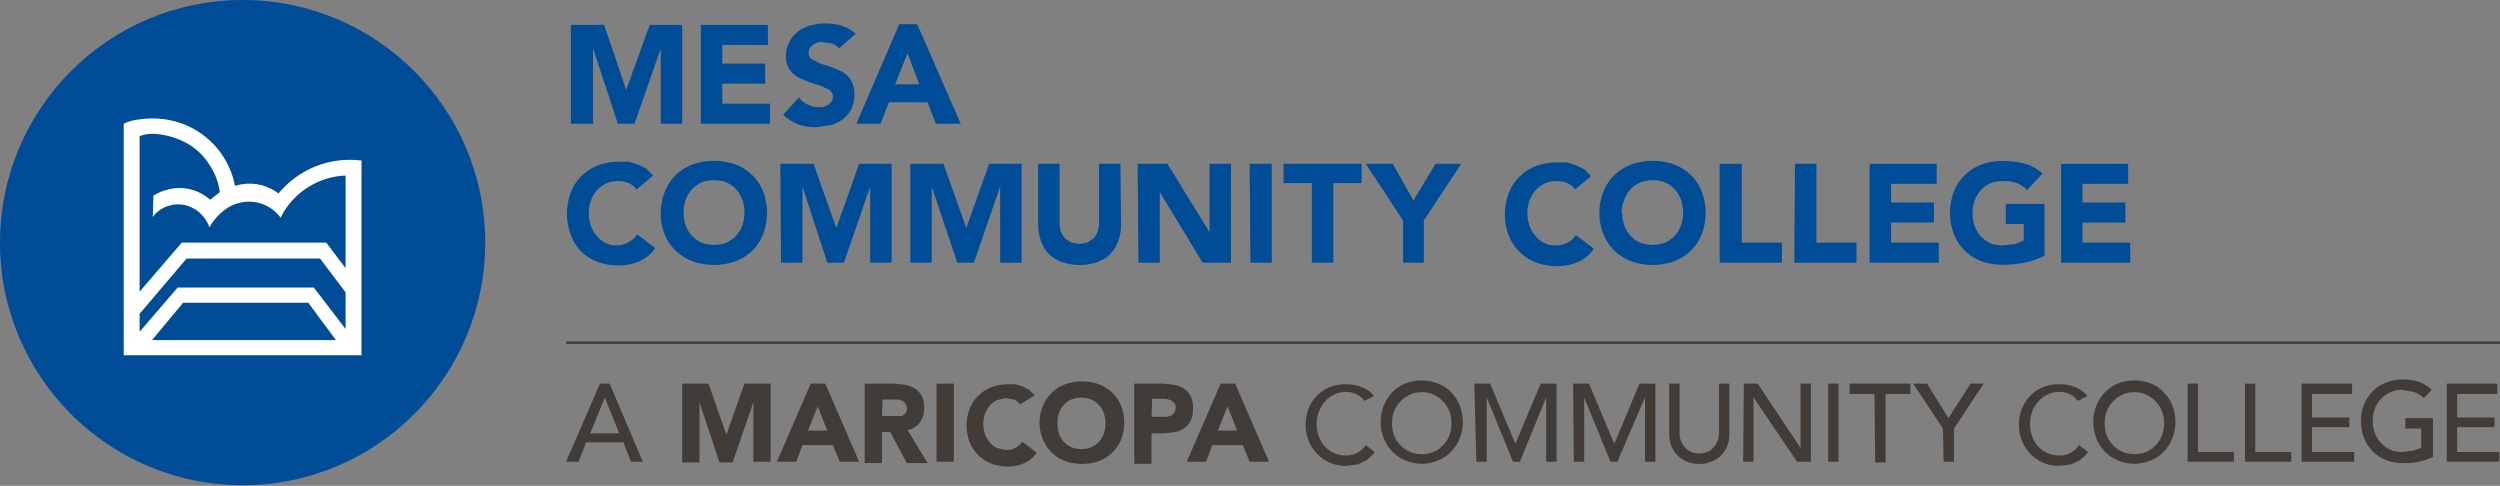 <svg id="Layer_1" data-name="Layer 1" xmlns="http://www.w3.org/2000/svg" width="361.7" height="70.3" viewBox="0 0 361.7 70.3"><rect x="0" y="0" width="361.7" height="70.3" fill="#808080" stroke="none"/><title>logo-new</title><circle cx="35.1" cy="35.1" r="35.1" fill="#004c97"/><path d="M20,17.3a6.5,6.5,0,0,0-2.1.6V51.4H52.3V23.2H52A13.3,13.3,0,0,0,40.3,28h0a6.9,6.9,0,0,0-6.3-1.1,12,12,0,0,0-9.9-9.6A13.1,13.1,0,0,0,20,17.3Zm2.1,14.1a4.4,4.4,0,0,1,2.6-1.7,4.5,4.5,0,0,1,2.5.1,5,5,0,0,1,3.1,3.1,8,8,0,0,1,2.3-2.6,5.8,5.8,0,0,1,4.6-1,5.7,5.7,0,0,1,3.4,2.2l.2-.4a11,11,0,0,1,9.2-5.7V38.8l-2.8-3.7H26.3l-6.1,7.1V19.7a5.5,5.5,0,0,1,2.6-.3,11.5,11.5,0,0,1,4,1.2,8.8,8.8,0,0,1,3.4,3.1,9.1,9.1,0,0,1,1.6,4.1l-1.4,1.1A6.7,6.7,0,0,0,26,27.2a7.4,7.4,0,0,0-3.8,1.1Zm-1.9,14L27,37.4H46.3l3.7,4.9v5.3l-4.6-6H25.7L20.2,48Zm6.3-1.6H44.6l4,5.4H22Z" fill="#fff"/><rect x="81.9" y="49.4" width="279.8" height="0.36" fill="#413c38"/><path d="M86.8,55.5h1.4l4.8,11.3H91.3L90.2,64H84.8l-1.1,2.8H81.9Zm2.8,7.2-2.1-5.2h0l-2.1,5.2Z" fill="#413c38"/><path d="M98.7,55.5h3.8l2.6,7.4h0l2.6-7.4h3.8V66.8H109V58.2h0l-3,8.7h-1.9l-2.9-8.7h0v8.7H98.7Z" fill="#413c38"/><path d="M117.3,55.5h2.1l4.9,11.3h-2.8l-1-2.4h-4.4l-.9,2.4h-2.8Zm1,3.3-1.4,3.5h2.8Z" fill="#413c38"/><path d="M125.1,55.5h4.4l1.6.2a3.9,3.9,0,0,1,1.4.6,2.8,2.8,0,0,1,.9,1.1,3.6,3.6,0,0,1,.3,1.7,3.3,3.3,0,0,1-.6,2,2.8,2.8,0,0,1-1.8,1.1l2.9,4.8h-3l-2.4-4.5h-1.2v4.5h-2.5Zm2.5,4.7h2.9l.5-.4a1.1,1.1,0,0,0,.2-.7,1.2,1.2,0,0,0-.2-.7l-.4-.4-.6-.2h-2.3Z" fill="#413c38"/><path d="M135.5,55.5H138V66.8h-2.5Z" fill="#413c38"/><path d="M147.6,58.5a2.5,2.5,0,0,0-.9-.7l-1.2-.2-1.3.3a3.1,3.1,0,0,0-1,.8,3.6,3.6,0,0,0-.7,1.2,4.4,4.4,0,0,0,0,2.9,3.6,3.6,0,0,0,.7,1.2,3.1,3.1,0,0,0,1,.8l1.3.3a2.8,2.8,0,0,0,1.4-.3,2.7,2.7,0,0,0,1-.9l2.1,1.6a4.3,4.3,0,0,1-1.8,1.5,5.6,5.6,0,0,1-2.3.5,7,7,0,0,1-2.4-.4,5.6,5.6,0,0,1-1.9-1.2,5.4,5.4,0,0,1-1.3-1.9,6.9,6.9,0,0,1,0-4.9,5.4,5.4,0,0,1,1.3-1.9,5.6,5.6,0,0,1,1.9-1.2,7,7,0,0,1,2.4-.4h1l1,.3,1,.5.8.8Z" fill="#413c38"/><path d="M150.4,61.2a6.4,6.4,0,0,1,.5-2.5,5.4,5.4,0,0,1,1.3-1.9,5.6,5.6,0,0,1,1.9-1.2,7.4,7.4,0,0,1,4.9,0,5.6,5.6,0,0,1,1.9,1.2,5.4,5.4,0,0,1,1.3,1.9,6.9,6.9,0,0,1,0,4.9,5.4,5.4,0,0,1-1.3,1.9,5.6,5.6,0,0,1-1.9,1.2,7.4,7.4,0,0,1-4.9,0,5.6,5.6,0,0,1-1.9-1.2,5.4,5.4,0,0,1-1.3-1.9A6.4,6.4,0,0,1,150.4,61.2Zm2.6,0a4.1,4.1,0,0,0,.2,1.5,3.3,3.3,0,0,0,.7,1.2,3.3,3.3,0,0,0,1.1.8,4,4,0,0,0,2.9,0,3.3,3.3,0,0,0,1.1-.8,3.3,3.3,0,0,0,.7-1.2,4.4,4.4,0,0,0,0-2.9,3.3,3.3,0,0,0-.7-1.2,3.3,3.3,0,0,0-1.1-.8,4,4,0,0,0-2.9,0,3.3,3.3,0,0,0-1.1.8,3.3,3.3,0,0,0-.7,1.2A4.2,4.2,0,0,0,153,61.2Z" fill="#413c38"/><path d="M164.1,55.5h4.2l1.7.2a3.8,3.8,0,0,1,1.4.6,2.8,2.8,0,0,1,.9,1.1,3.6,3.6,0,0,1,.3,1.7,3.9,3.9,0,0,1-.3,1.7,2.7,2.7,0,0,1-.9,1.1,3.6,3.6,0,0,1-1.3.6l-1.7.2h-1.8v4.4h-2.5Zm2.5,4.8h2.3l.6-.2.4-.4a1.3,1.3,0,0,0,.2-.7,1.1,1.1,0,0,0-.2-.7l-.5-.4-.7-.2h-2Z" fill="#413c38"/><path d="M176.6,55.5h2.1l4.9,11.3h-2.8l-1-2.4h-4.4l-.9,2.4h-2.8Zm1,3.3-1.4,3.5H179Z" fill="#413c38"/><path d="M197.4,58a3.2,3.2,0,0,0-1.2-1,3.6,3.6,0,0,0-1.5-.3,4.1,4.1,0,0,0-1.7.4,4,4,0,0,0-1.3,1,4.5,4.5,0,0,0-.9,1.5,5.3,5.3,0,0,0-.3,1.8,5,5,0,0,0,.3,1.7,4.2,4.2,0,0,0,.8,1.4,3.9,3.9,0,0,0,1.3,1,4.3,4.3,0,0,0,1.8.4,3.5,3.5,0,0,0,1.7-.4,3.7,3.7,0,0,0,1.2-1.1l1.3,1-.4.5-.8.7-1.3.6-1.7.2a5.6,5.6,0,0,1-2.4-.5,5.9,5.9,0,0,1-3.4-5.3,6.6,6.6,0,0,1,.4-2.4,5.7,5.7,0,0,1,1.2-1.9,5.4,5.4,0,0,1,1.9-1.3,6.2,6.2,0,0,1,2.4-.4,5.9,5.9,0,0,1,2.2.4,4.1,4.1,0,0,1,1.8,1.3Z" fill="#413c38"/><path d="M205.7,67.1a6.1,6.1,0,0,1-2.4-.5,5.5,5.5,0,0,1-1.9-1.3,5.8,5.8,0,0,1-1.2-1.9,6.5,6.5,0,0,1,0-4.7,5.8,5.8,0,0,1,1.2-1.9,5.5,5.5,0,0,1,1.9-1.3,6.5,6.5,0,0,1,4.8,0,5.5,5.5,0,0,1,1.9,1.3,5.8,5.8,0,0,1,1.2,1.9,6.5,6.5,0,0,1,0,4.7,5.8,5.8,0,0,1-1.2,1.9,5.5,5.5,0,0,1-1.9,1.3A6.1,6.1,0,0,1,205.7,67.1Zm0-1.4a4.1,4.1,0,0,0,3.1-1.3,4.2,4.2,0,0,0,.9-1.4,5.2,5.2,0,0,0,0-3.5,4.3,4.3,0,0,0-.9-1.4,4.2,4.2,0,0,0-6.2,0,4.3,4.3,0,0,0-.9,1.4,5.2,5.2,0,0,0,0,3.5,4.3,4.3,0,0,0,.9,1.4,4.1,4.1,0,0,0,3.1,1.3Z" fill="#413c38"/><path d="M213.3,55.5h2.3l3.6,8.6h.1l3.6-8.6h2.3V66.8h-1.5V57.5h0l-3.8,9.3h-1l-3.8-9.3h0v9.3h-1.5Z" fill="#413c38"/><path d="M227.6,55.5h2.3l3.6,8.6h.1l3.6-8.6h2.3V66.8h-1.5V57.5h0L234,66.8h-1l-3.8-9.3h0v9.3h-1.5Z" fill="#413c38"/><path d="M243,55.5v6.9a4.4,4.4,0,0,0,.1,1.1,3.2,3.2,0,0,0,.5,1,2.6,2.6,0,0,0,.9.8,3.1,3.1,0,0,0,2.7,0,2.6,2.6,0,0,0,.9-.8,3.2,3.2,0,0,0,.5-1,4.4,4.4,0,0,0,.1-1.1V55.5h1.5v7.2a4.7,4.7,0,0,1-.3,1.8,4.3,4.3,0,0,1-.9,1.4,4.1,4.1,0,0,1-1.4.9,4.8,4.8,0,0,1-3.5,0,4.1,4.1,0,0,1-1.4-.9,4.3,4.3,0,0,1-.9-1.4,4.6,4.6,0,0,1-.3-1.8V55.5Z" fill="#413c38"/><path d="M252.3,55.5h2l6.2,9.3h0V55.5h1.5V66.8h-2l-6.3-9.3h0v9.3h-1.5Z" fill="#413c38"/><path d="M264.5,55.5H266V66.8h-1.5Z" fill="#413c38"/><path d="M271.2,57h-3.6V55.5h8.8V57h-3.6v9.9h-1.5Z" fill="#413c38"/><path d="M281.1,62l-4.3-6.5h2l3.1,5,3.2-5H287L282.7,62v4.8h-1.5Z" fill="#413c38"/><path d="M300.6,58a3.2,3.2,0,0,0-1.2-1,3.6,3.6,0,0,0-1.5-.3,4.1,4.1,0,0,0-1.7.4,4,4,0,0,0-1.3,1,4.5,4.5,0,0,0-.9,1.5,5.3,5.3,0,0,0-.3,1.8,5,5,0,0,0,.3,1.7,4.2,4.2,0,0,0,.8,1.4,3.9,3.9,0,0,0,1.3,1,4.3,4.3,0,0,0,1.8.4,3.5,3.5,0,0,0,1.7-.4,3.7,3.7,0,0,0,1.2-1.1l1.3,1-.4.5-.8.7-1.3.6-1.7.2a5.6,5.6,0,0,1-2.4-.5,5.9,5.9,0,0,1-3.4-5.3,6.6,6.6,0,0,1,.4-2.4,5.7,5.7,0,0,1,1.2-1.9,5.4,5.4,0,0,1,1.9-1.3,6.2,6.2,0,0,1,2.4-.4,5.9,5.9,0,0,1,2.2.4,4.1,4.1,0,0,1,1.8,1.3Z" fill="#413c38"/><path d="M308.8,67.1a6.1,6.1,0,0,1-2.4-.5,5.5,5.5,0,0,1-1.9-1.3,5.8,5.8,0,0,1-1.2-1.9,6.5,6.5,0,0,1,0-4.7,5.8,5.8,0,0,1,1.2-1.9,5.5,5.5,0,0,1,1.9-1.3,6.5,6.5,0,0,1,4.8,0,5.5,5.5,0,0,1,1.9,1.3,5.8,5.8,0,0,1,1.2,1.9,6.5,6.5,0,0,1,0,4.7,5.8,5.8,0,0,1-1.2,1.9,5.5,5.5,0,0,1-1.9,1.3A6.1,6.1,0,0,1,308.8,67.1Zm0-1.4a4.1,4.1,0,0,0,3.1-1.3,4.2,4.2,0,0,0,.9-1.4,5.2,5.2,0,0,0,0-3.5,4.3,4.3,0,0,0-.9-1.4,4.2,4.2,0,0,0-6.2,0,4.3,4.3,0,0,0-.9,1.4,5.2,5.2,0,0,0,0,3.5,4.3,4.3,0,0,0,.9,1.4,4.1,4.1,0,0,0,3.1,1.3Z" fill="#413c38"/><path d="M316.5,55.5H318v9.9h5.2v1.4h-6.7Z" fill="#413c38"/><path d="M324.8,55.5h1.5v9.9h5.2v1.4h-6.7Z" fill="#413c38"/><path d="M333,55.5h7.3V57h-5.8v3.4h5.4v1.4h-5.4v3.6h6.1v1.4H333Z" fill="#413c38"/><path d="M352,60.5v5.6l-.9.4-1.1.3-1.2.2h-1.1a6.5,6.5,0,0,1-2.6-.5,5.5,5.5,0,0,1-3.1-3.2,6.4,6.4,0,0,1-.4-2.3,6.2,6.2,0,0,1,.4-2.4,5.8,5.8,0,0,1,1.2-1.9,5.5,5.5,0,0,1,1.9-1.3,6.1,6.1,0,0,1,2.4-.5,7,7,0,0,1,2.6.4,4.7,4.7,0,0,1,1.7,1.1l-1.1,1.2a4,4,0,0,0-1.5-.9l-1.6-.3a4.1,4.1,0,0,0-3.1,1.3,4.3,4.3,0,0,0-.9,1.4,5,5,0,0,0-.3,1.8,4.7,4.7,0,0,0,.3,1.8,4.4,4.4,0,0,0,.9,1.4,4.3,4.3,0,0,0,1.4,1,4.4,4.4,0,0,0,1.7.3l1.5-.2,1.2-.4V62H348V60.5Z" fill="#413c38"/><path d="M354,55.5h7.3V57h-5.8v3.4h5.4v1.4h-5.4v3.6h6.1v1.4H354Z" fill="#413c38"/><path d="M82.6,3.6h4.8L90.6,13h0L94,3.6h4.7V17.9H95.6V7h0L91.8,17.9H89.4L85.8,7h0V17.9H82.6Z" fill="#004c97"/><path d="M101.4,3.6h9.7V6.5h-6.6V9.2h6.2v2.9h-6.2V15h6.9v2.9H101.4Z" fill="#004c97"/><path d="M121.4,7a2.3,2.3,0,0,0-1-.7l-1.3-.2h-.7l-.7.3-.5.5a1.2,1.2,0,0,0-.2.7,1.1,1.1,0,0,0,.5,1l1.2.6,1.6.5,1.6.7a3.8,3.8,0,0,1,1.2,1.2,3.7,3.7,0,0,1,.5,2,4.6,4.6,0,0,1-.4,2.1,4.3,4.3,0,0,1-1.2,1.5,5.2,5.2,0,0,1-1.8.9l-2.1.3a7.7,7.7,0,0,1-2.6-.4,6.5,6.5,0,0,1-2.2-1.4l2.3-2.5a3.3,3.3,0,0,0,1.2,1,3.5,3.5,0,0,0,1.5.4h.8l.7-.3.5-.5a1.2,1.2,0,0,0,.2-.7,1.2,1.2,0,0,0-.5-1l-1.3-.6-1.6-.5-1.6-.7a3.9,3.9,0,0,1-1.3-1.2,3.4,3.4,0,0,1-.5-1.9,4.3,4.3,0,0,1,.5-2,4.4,4.4,0,0,1,1.2-1.5,5.3,5.3,0,0,1,1.8-.9,7.2,7.2,0,0,1,2.1-.3,8.1,8.1,0,0,1,2.4.3,5.5,5.5,0,0,1,2.1,1.2Z" fill="#004c97"/><path d="M130.1,3.5h2.6L139,17.9h-3.6l-1.2-3.1h-5.6l-1.2,3.1h-3.5Zm1.2,4.2-1.8,4.5h3.5Z" fill="#004c97"/><path d="M92.1,27.4a3.1,3.1,0,0,0-1.1-.9,3.8,3.8,0,0,0-1.6-.3,3.9,3.9,0,0,0-3,1.3,4.5,4.5,0,0,0-.9,1.5,5.6,5.6,0,0,0,0,3.7,4.6,4.6,0,0,0,.9,1.5,3.9,3.9,0,0,0,1.3,1,3.7,3.7,0,0,0,1.6.3A3.5,3.5,0,0,0,91,35a3.4,3.4,0,0,0,1.2-1.1l2.6,2a5.5,5.5,0,0,1-2.3,1.9,7.1,7.1,0,0,1-2.9.6,8.8,8.8,0,0,1-3.1-.5,7.1,7.1,0,0,1-2.4-1.5A6.8,6.8,0,0,1,82.6,34a8.7,8.7,0,0,1,0-6.2,6.8,6.8,0,0,1,1.6-2.4,7.1,7.1,0,0,1,2.4-1.5,8.8,8.8,0,0,1,3.1-.5h1.3l1.3.4,1.2.6,1,1Z" fill="#004c97"/><path d="M95.6,30.8a8.1,8.1,0,0,1,.6-3.1,6.8,6.8,0,0,1,1.6-2.4,7.1,7.1,0,0,1,2.4-1.5,9.3,9.3,0,0,1,6.2,0,7.1,7.1,0,0,1,2.4,1.5,6.8,6.8,0,0,1,1.6,2.4,8.7,8.7,0,0,1,0,6.2,6.8,6.8,0,0,1-1.6,2.4,7.1,7.1,0,0,1-2.4,1.5,9.3,9.3,0,0,1-6.2,0,7.1,7.1,0,0,1-2.4-1.5A6.8,6.8,0,0,1,96.2,34,8.1,8.1,0,0,1,95.6,30.8Zm3.3,0a5.2,5.2,0,0,0,.3,1.8,4.2,4.2,0,0,0,.9,1.5,4.1,4.1,0,0,0,1.4,1,5,5,0,0,0,3.6,0,4.1,4.1,0,0,0,1.4-1,4.2,4.2,0,0,0,.9-1.5,5.6,5.6,0,0,0,0-3.7,4.2,4.2,0,0,0-.9-1.5,4.1,4.1,0,0,0-1.4-1,5,5,0,0,0-3.6,0,4.1,4.1,0,0,0-1.4,1,4.2,4.2,0,0,0-.9,1.5A5.3,5.3,0,0,0,98.9,30.8Z" fill="#004c97"/><path d="M112.9,23.7h4.8L121,33h0l3.3-9.3h4.7V38h-3.1V27h0L122.1,38h-2.4L116.1,27h0V38h-3.1Z" fill="#004c97"/><path d="M131.7,23.7h4.8l3.3,9.3h0l3.3-9.3h4.7V38h-3.1V27h0L140.9,38h-2.4L134.8,27h0V38h-3.1Z" fill="#004c97"/><path d="M162.2,32.5a6.9,6.9,0,0,1-.4,2.3,5.1,5.1,0,0,1-1.1,1.9,5.2,5.2,0,0,1-1.9,1.2,7.9,7.9,0,0,1-5.2,0,5.2,5.2,0,0,1-1.9-1.2,5.1,5.1,0,0,1-1.1-1.9,6.9,6.9,0,0,1-.4-2.3V23.7h3.1v8.6a3.5,3.5,0,0,0,.2,1.2,2.9,2.9,0,0,0,.6,1l.9.6,1.2.2,1.1-.2.9-.6a2.9,2.9,0,0,0,.6-1,3.5,3.5,0,0,0,.2-1.2V23.7h3.1Z" fill="#004c97"/><path d="M164.6,23.7h4.3l6.1,9.9h0V23.7h3.1V38H174l-6.2-10.2h0V38h-3.1Z" fill="#004c97"/><path d="M180.8,23.7H184V38h-3.1Z" fill="#004c97"/><path d="M189.8,26.5h-4.1V23.7H197v2.8h-4.1V38h-3.1Z" fill="#004c97"/><path d="M203,31.9l-5.4-8.2h3.9l3,5.3,3.2-5.3h3.7l-5.4,8.2V38H203Z" fill="#004c97"/><path d="M227.9,27.4a3.1,3.1,0,0,0-1.1-.9,3.8,3.8,0,0,0-1.6-.3,3.9,3.9,0,0,0-3,1.3,4.5,4.5,0,0,0-.9,1.5,5.6,5.6,0,0,0,0,3.7,4.6,4.6,0,0,0,.9,1.5,3.9,3.9,0,0,0,1.3,1,3.7,3.7,0,0,0,1.6.3,3.5,3.5,0,0,0,1.7-.4,3.4,3.4,0,0,0,1.2-1.1l2.6,2a5.5,5.5,0,0,1-2.3,1.9,7.1,7.1,0,0,1-2.9.6,8.8,8.8,0,0,1-3.1-.5,7.1,7.1,0,0,1-2.4-1.5,6.8,6.8,0,0,1-1.6-2.4,8.7,8.7,0,0,1,0-6.2,6.8,6.8,0,0,1,1.6-2.4,7.1,7.1,0,0,1,2.4-1.5,8.8,8.8,0,0,1,3.1-.5h1.3l1.3.4,1.2.6,1,1Z" fill="#004c97"/><path d="M231.4,30.8a8.1,8.1,0,0,1,.6-3.1,6.8,6.8,0,0,1,1.6-2.4,7.1,7.1,0,0,1,2.4-1.5,9.3,9.3,0,0,1,6.2,0,7.1,7.1,0,0,1,2.4,1.5,6.8,6.8,0,0,1,1.6,2.4,8.7,8.7,0,0,1,0,6.2,6.8,6.8,0,0,1-1.6,2.4,7.1,7.1,0,0,1-2.4,1.5,9.3,9.3,0,0,1-6.2,0,7.1,7.1,0,0,1-2.4-1.5,6.8,6.8,0,0,1-1.6-2.4A8.1,8.1,0,0,1,231.4,30.8Zm3.3,0a5.2,5.2,0,0,0,.3,1.8,4.2,4.2,0,0,0,.9,1.5,4.1,4.1,0,0,0,1.4,1,5,5,0,0,0,3.6,0,4.1,4.1,0,0,0,1.4-1,4.2,4.2,0,0,0,.9-1.5,5.6,5.6,0,0,0,0-3.7,4.2,4.2,0,0,0-.9-1.5,4.1,4.1,0,0,0-1.4-1,5,5,0,0,0-3.6,0,4.1,4.1,0,0,0-1.4,1,4.2,4.2,0,0,0-.9,1.5A5.3,5.3,0,0,0,234.6,30.8Z" fill="#004c97"/><path d="M248.8,23.7H252V35.1h5.8V38h-9Z" fill="#004c97"/><path d="M259.7,23.7h3.1V35.1h5.8V38h-9Z" fill="#004c97"/><path d="M270.5,23.7h9.7v2.9h-6.6v2.7h6.2v2.9h-6.2v2.9h6.9V38H270.5Z" fill="#004c97"/><path d="M295.8,37a11.4,11.4,0,0,1-2.9,1,14.8,14.8,0,0,1-3.1.3,8.8,8.8,0,0,1-3.1-.5,7.1,7.1,0,0,1-2.4-1.5,6.8,6.8,0,0,1-1.6-2.4,8.7,8.7,0,0,1,0-6.2,6.8,6.8,0,0,1,1.6-2.4,7.1,7.1,0,0,1,2.4-1.5,8.8,8.8,0,0,1,3.1-.5,11.4,11.4,0,0,1,3.2.4,6.2,6.2,0,0,1,2.5,1.4l-2.2,2.4a4.4,4.4,0,0,0-1.5-1,5.2,5.2,0,0,0-2-.3,4.7,4.7,0,0,0-1.8.3,4.1,4.1,0,0,0-1.4,1,4.2,4.2,0,0,0-.9,1.5,5.6,5.6,0,0,0,0,3.7,4.2,4.2,0,0,0,.9,1.5,4.1,4.1,0,0,0,1.4,1,4.7,4.7,0,0,0,1.8.3l1.8-.2,1.2-.5V32.4h-2.6V29.5h5.6Z" fill="#004c97"/><path d="M298.2,23.7h9.7v2.9h-6.6v2.7h6.2v2.9h-6.2v2.9h6.9V38H298.2Z" fill="#004c97"/></svg>
